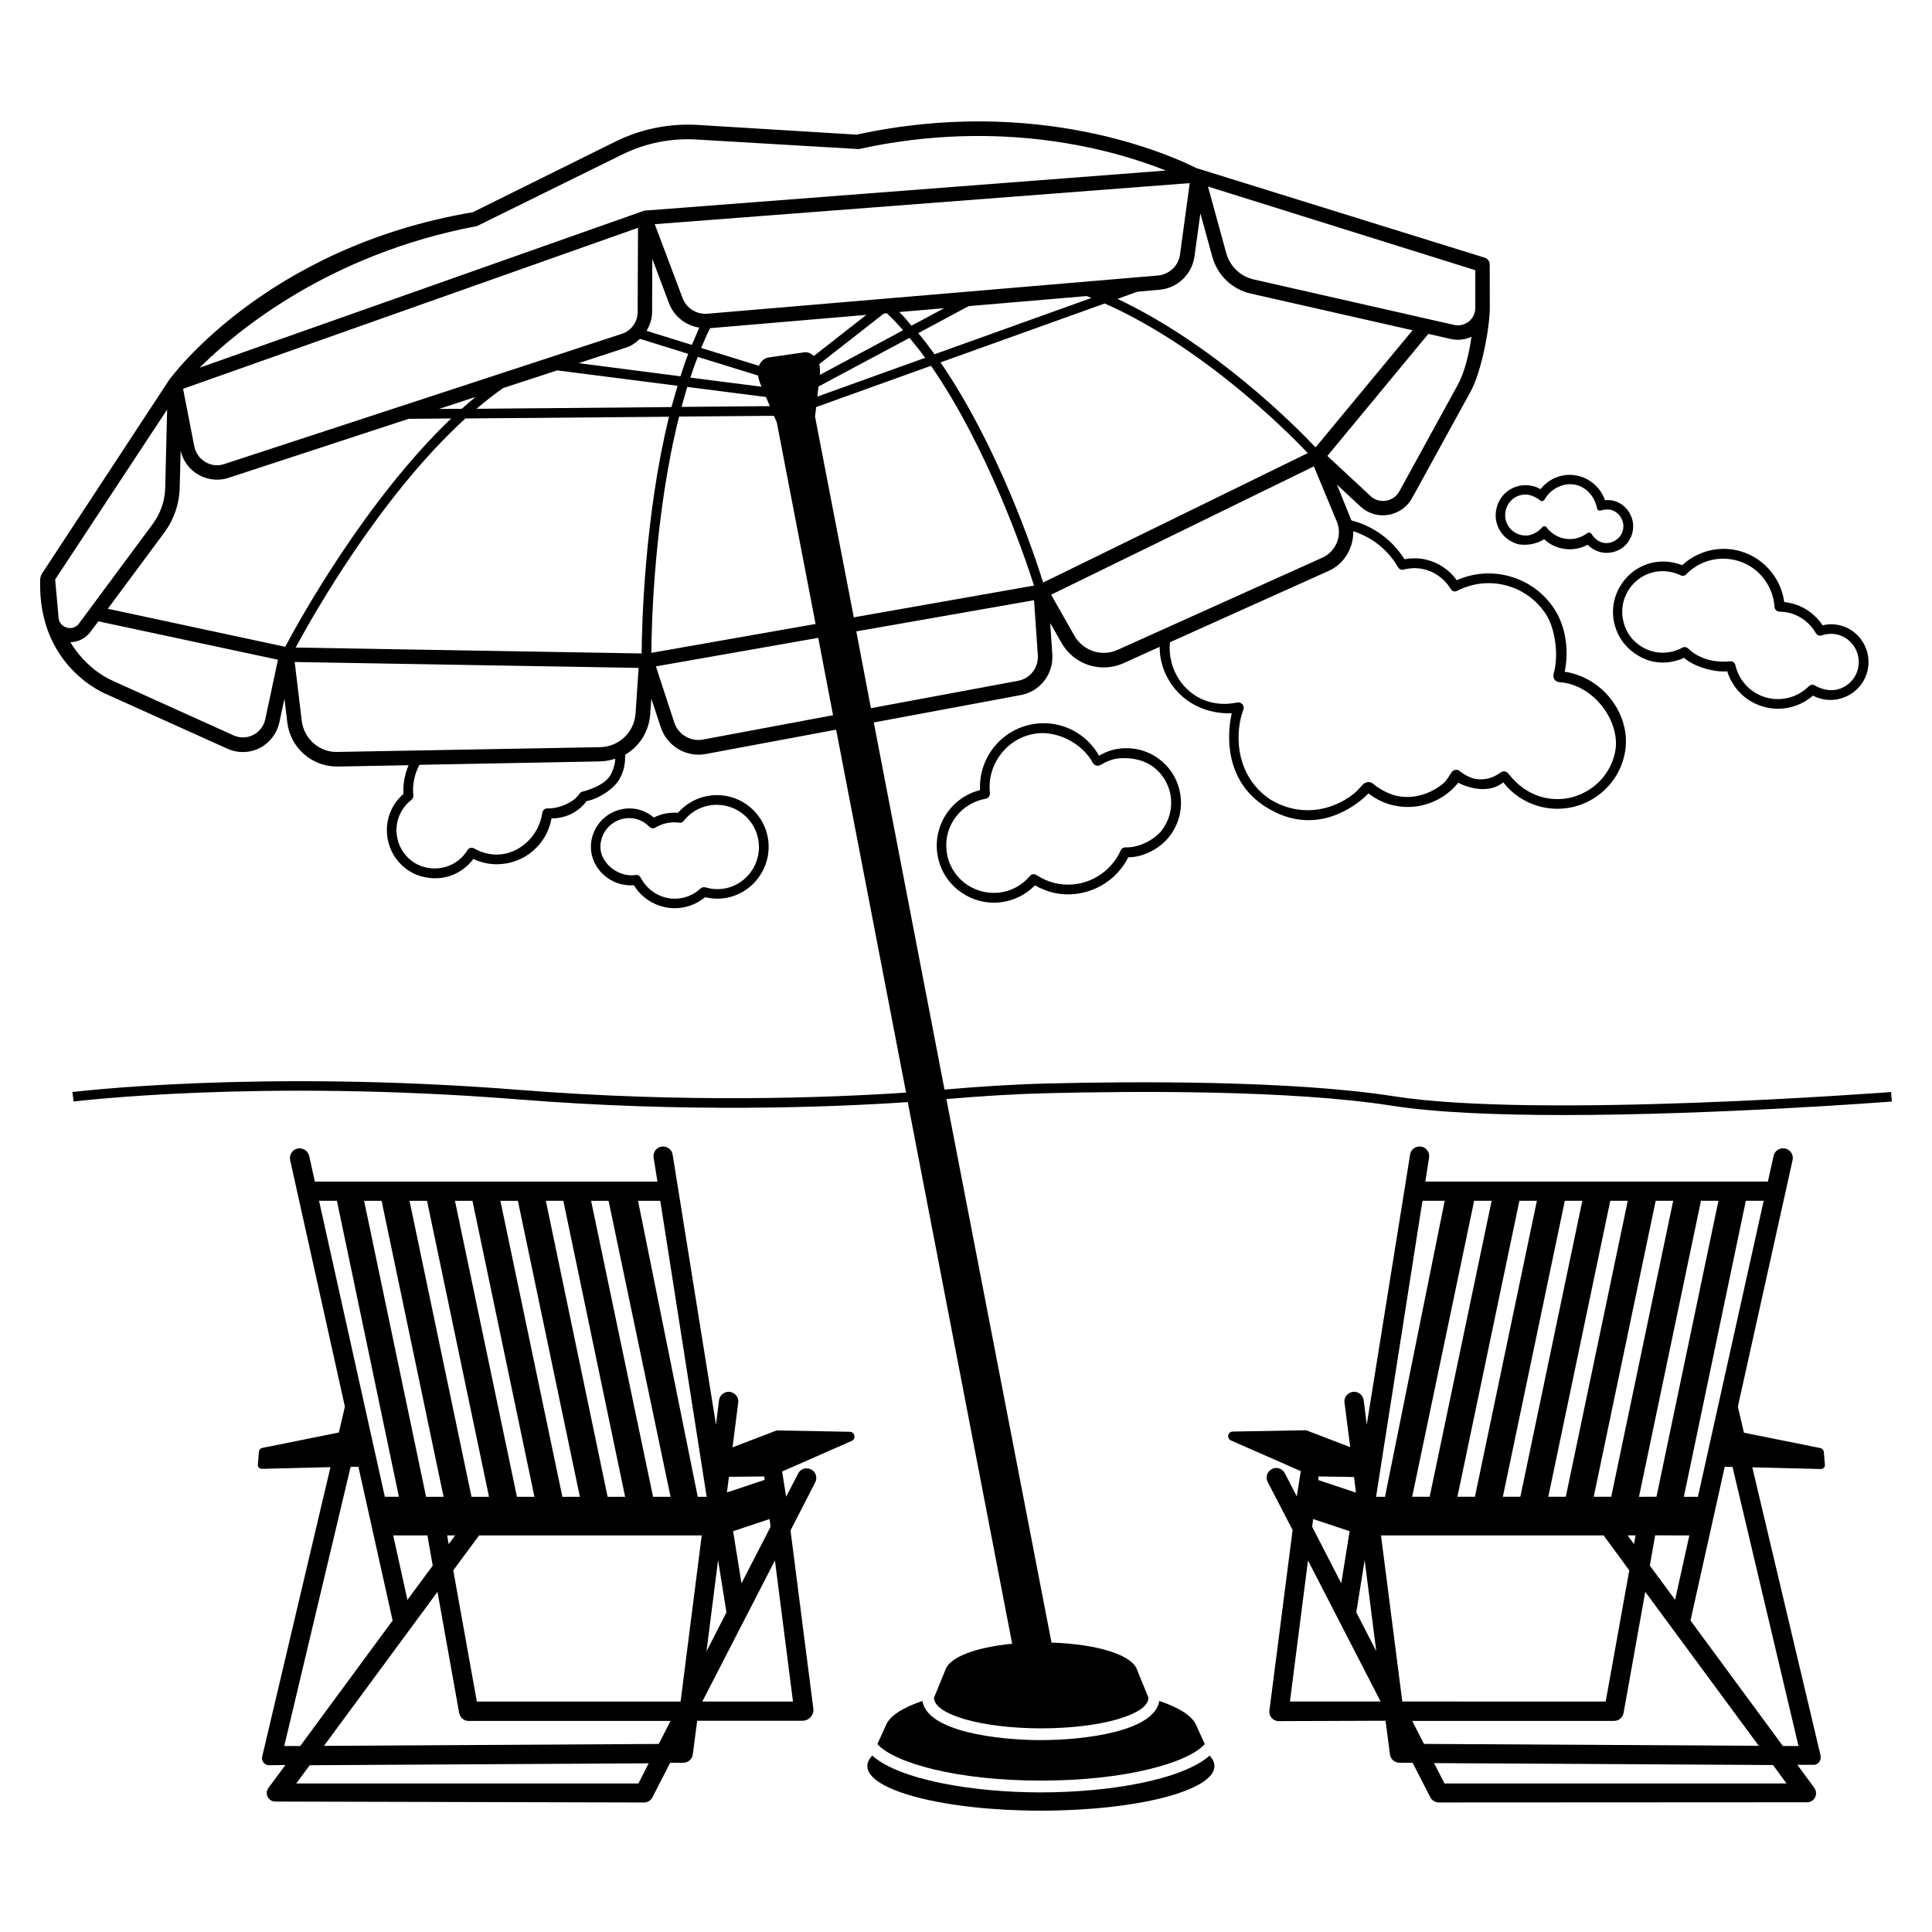 <?xml version="1.0" encoding="UTF-8"?>
<!-- The Best Svg Icon site in the world: iconSvg.co, Visit us! https://iconsvg.co -->
<svg fill="#000000" width="800px" height="800px" version="1.1" viewBox="144 144 512 512" xmlns="http://www.w3.org/2000/svg">
 <g>
  <path d="m464.59 609.23c-7.203 6.398-26.398 9.773-44.738 9.773s-37.535-3.375-44.738-9.773l-0.051 0.102c-0.754 0.855-1.211 1.762-1.211 2.672 0 6.551 20.605 11.84 45.996 11.84s45.996-5.289 45.996-11.84c0-0.906-0.453-1.812-1.211-2.672z"/>
  <path d="m359.54 596.79-6.047-47.207 6.551-12.746c0.656-1.258 0.152-2.82-1.109-3.426-1.258-0.656-2.82-0.152-3.426 1.109l-3.176 6.144-1.059-6.699 18.438-8.113c1.211-0.555 0.855-2.367-0.504-2.418l-19.398-0.352-11.688 4.484 1.512-11.84c0.203-1.41-0.805-2.672-2.215-2.871-1.41-0.152-2.672 0.805-2.871 2.215l-0.805 6.5-11.488-71.59c-0.203-1.41-1.562-2.316-2.922-2.117-1.41 0.203-2.367 1.562-2.117 2.922l1.008 6.348h-90.781l-1.512-6.801c-0.301-1.359-1.664-2.215-3.074-1.965-1.359 0.301-2.266 1.664-1.965 3.074l14.508 65.344-1.613 6.852-20.305 4.082c-0.453 0.102-0.805 0.453-0.855 0.957l-0.301 3.477c-0.051 0.605 0.453 1.109 1.059 1.109l18.188-0.453-18.086 76.68c-0.301 1.16 0.605 2.316 1.812 2.316l4.332-0.051-4.484 6.047c-1.109 1.512-0.051 3.629 1.812 3.629l97.691 0.25c0.957 0 1.863-0.555 2.266-1.41l4.684-9.117h3.477c1.258 0 2.367-0.957 2.519-2.215l1.16-8.918h27.762c1.863 0.047 3.223-1.516 3.023-3.231zm-11.336-48.164-7.707 14.965-2.215-13.805 9.672-3.223zm-83.582 2.269-1.715 2.316-0.402-2.316zm6.348 0h58.996l-5.594 43.984v0.051l-54.008-0.004-6.246-34.762zm46.098-10.227-16.426-78.441h4.637l16.426 78.441zm-7.406 0h-4.637l-16.371-78.445h4.637zm-11.988 0h-4.637l-16.426-78.441h4.637zm-12.043 0h-4.637l-16.426-78.441h4.637zm-12.039 0h-4.637l-16.426-78.441h4.637zm-12.043 0h-4.633l-16.426-78.441h4.637zm-4.281 10.227 1.41 8.012-6.699 9.07-3.777-17.078zm2.672 14.961 5.742 32.094c0.203 1.211 1.258 2.117 2.519 2.117h53.504l-3.125 6.098-88.723 0.504zm74.359-8.414 2.219 13.855-5.289 10.328zm12.242-22.168 0.102 0.906-9.977 3.324v-0.102l0.504-4.031zm-15.266 5.394h-2.367l-15.82-78.441h5.894zm-97.988-78.445 16.426 78.441h-3.727l-17.434-78.441zm-13.957 144.49 17.582-73.961 2.066-0.051 9.07 40.758-24.484 33.25zm93.859 9.926h-90.688l3.578-4.836 89.828-0.504zm40.961-21.715h-24.031l19.246-37.383z"/>
  <path d="m311.98 378.59c-6.195 0.504-11.387-4.484-11.387-10.125 0-5.644 4.586-10.227 10.227-10.227 2.367 0 4.637 0.855 6.449 2.418 2.016-1.008 4.133-1.41 6.398-1.258 2.621-2.973 6.348-4.684 10.328-4.684 7.559 0 13.703 6.144 13.703 13.703 0 4.332-2.066 8.465-5.594 11.082-3.273 2.418-7.305 3.223-11.234 2.266-2.266 1.863-5.09 2.922-8.062 2.922-4.43 0-8.562-2.367-10.828-6.098zm0.652-2.719c0.504-0.051 0.906 0.25 1.16 0.707 1.715 3.375 5.238 5.594 9.02 5.594 2.519 0 4.988-0.957 6.852-2.719 0.352-0.301 0.805-0.402 1.258-0.301 3.375 1.008 6.902 0.402 9.672-1.664 2.871-2.117 4.535-5.492 4.535-9.02 0-6.144-4.988-11.184-11.184-11.184-3.426 0-6.648 1.562-8.766 4.281-0.301 0.352-0.707 0.555-1.16 0.453-2.215-0.301-4.383 0.152-6.348 1.309-0.504 0.301-1.16 0.203-1.562-0.203-1.461-1.512-3.324-2.316-5.34-2.316-4.231 0-7.656 3.426-7.656 7.656 0 4.18 4.684 8.211 9.52 7.406z"/>
  <path d="m626.46 609.18-18.086-76.328 18.188 0.453c0.605 0 1.109-0.504 1.059-1.109l-0.301-3.477c-0.051-0.453-0.402-0.855-0.855-0.957l-20.305-4.082-1.613-6.902 14.508-65.344c0.301-1.359-0.555-2.769-1.965-3.074-1.359-0.301-2.769 0.555-3.074 1.965l-1.512 6.801-90.785 0.004 1.008-6.348c0.203-1.41-0.754-2.719-2.117-2.922-1.41-0.203-2.719 0.707-2.922 2.117l-11.488 71.59-0.805-6.5c-0.203-1.41-1.512-2.418-2.871-2.215-1.41 0.203-2.418 1.461-2.215 2.871l1.512 11.789-11.688-4.484-19.445 0.352c-1.309 0-1.715 1.812-0.453 2.367l18.488 8.113-1.062 6.703-3.176-6.144c-0.656-1.258-2.168-1.762-3.426-1.109-1.258 0.656-1.762 2.215-1.109 3.426l6.602 12.746-6.144 47.812c-0.203 1.512 0.957 2.82 2.469 2.82l28.312-0.102 1.16 8.918c0.152 1.258 1.258 2.215 2.519 2.215h3.477l4.684 9.117c0.453 0.855 1.309 1.41 2.266 1.41l97.59-0.051c1.965 0 3.074-2.215 1.914-3.828l-4.484-6.098h4.082c1.359 0.156 2.367-1.156 2.066-2.516zm-15.062-146.96-17.434 78.445h-3.727l16.426-78.441zm-19.699 88.672-3.777 17.078-6.699-9.07 1.41-8.012zm7.707-88.672-16.426 78.441-4.633 0.004 16.426-78.441zm-11.992 0-16.426 78.441h-4.637l16.426-78.441zm-9.973 88.672-0.402 2.316-1.715-2.316zm-2.066-88.672-16.426 78.441h-4.637l16.426-78.441zm-12.043 0-16.426 78.441h-4.637l16.426-78.441zm-12.039 0-16.426 78.441h-4.637l16.426-78.441zm-11.992 0-16.426 78.441h-4.637l16.426-78.441zm-30.629 78.445 12.293-78.441h5.894l-15.82 78.441zm-3.023 16.773 3.074 24.133-5.293-10.277zm-12.242-22.168 9.422 0.152 0.504 4.031v0.102l-9.977-3.324zm-1.414 11.289 9.672 3.223-2.215 13.805-7.707-14.965zm-6.144 48.363 4.785-37.383 19.246 37.383zm29.773 0-5.644-44.031h58.996l6.801 9.27-6.246 34.762zm5.746 11.234-3.125-6.098h53.504c1.258 0 2.316-0.906 2.519-2.117l5.742-32.094 30.078 40.809zm5.441 10.48-2.769-5.391 89.828 0.504 3.574 4.887zm93.809-9.926h-4.133l-24.484-33.25 9.07-40.758 2.066 0.051z"/>
  <path d="m451.23 594.77c-1.309 8.16-20.102 10.379-31.387 10.379s-30.129-2.215-31.387-10.379c-5.238 1.762-8.715 3.981-9.672 6.449l-2.266 4.988c4.484 4.988 21.008 9.672 43.379 9.672s38.895-4.684 43.379-9.672l-2.266-4.988c-1.012-2.469-4.539-4.684-9.781-6.449z"/>
  <path d="m590.29 318.33c2.672 2.418 8.113 3.879 11.438 3.578 1.359 4.332 4.637 7.707 8.918 9.168 1.512 0.504 3.023 0.754 4.586 0.754 3.324 0 6.602-1.211 9.219-3.477 2.215 1.16 4.785 1.461 7.203 0.805 2.621-0.707 4.785-2.316 6.144-4.637 1.359-2.316 1.715-5.039 1.059-7.609-0.707-2.621-2.316-4.785-4.637-6.144-2.168-1.258-4.684-1.664-7.203-1.059-1.715-2.57-4.231-4.535-7.106-5.492-0.957-0.301-1.965-0.555-3.074-0.656-0.656-4.938-3.578-9.32-7.91-11.891-6.195-3.629-13.906-2.719-19.145 2.117-6.144-2.469-13.098-0.152-16.473 5.644-1.812 3.074-2.316 6.699-1.41 10.125 0.906 3.477 3.125 6.348 6.195 8.16 3.629 2.273 8.164 2.477 12.195 0.613zm34.711 7.356c-0.504-0.352-1.16-0.25-1.613 0.152-3.176 3.176-7.758 4.231-11.941 2.82-3.828-1.309-6.648-4.434-7.559-8.414-0.152-0.605-0.656-1.008-1.258-1.008-3.176 0.352-6.348-0.152-8.969-1.664-0.805-0.453-1.613-1.059-2.316-1.762-0.402-0.352-1.008-0.453-1.461-0.203-3.375 1.863-7.356 1.812-10.629-0.102-2.519-1.461-4.281-3.777-4.988-6.602-0.754-2.769-0.352-5.691 1.109-8.211 2.871-4.887 8.867-6.699 14.008-4.231 0.504 0.25 1.109 0.152 1.461-0.25 4.383-4.535 11.234-5.441 16.676-2.316 3.93 2.316 6.449 6.398 6.75 10.984 0.051 0.656 0.605 1.16 1.258 1.211 1.309 0.051 2.469 0.203 3.477 0.555 2.621 0.906 4.836 2.719 6.246 5.188 0.301 0.504 0.957 0.754 1.512 0.555 2.117-0.707 4.281-0.504 6.098 0.555 1.715 1.008 2.973 2.621 3.477 4.586 0.504 1.914 0.25 3.981-0.754 5.691-1.008 1.715-2.621 2.973-4.586 3.477-1.965 0.551-4.383-0.055-5.996-1.012z"/>
  <path d="m443.02 371.18c3.981 0.051 8.414-2.367 10.781-5.391 2.418-3.023 3.527-6.801 3.074-10.629-0.402-3.828-2.316-7.305-5.34-9.723-3.023-2.418-6.801-3.477-10.629-3.074-1.965 0.203-3.879 0.855-5.644 1.914-3.324-5.894-9.773-9.27-16.523-8.516-4.484 0.504-8.516 2.719-11.336 6.246-2.57 3.223-3.879 7.254-3.68 11.387-7.305 1.812-12.191 8.766-11.387 16.324 0.453 4.031 2.418 7.656 5.594 10.176 2.672 2.117 5.894 3.273 9.219 3.324 0.656 0 1.309 0 1.965-0.102 3.477-0.402 6.699-1.965 9.168-4.484 3.324 1.914 7.055 2.719 10.781 2.266 5.996-0.699 11.188-4.277 13.957-9.719zm-9.422-25.039c0.402 0.754 1.359 1.008 2.117 0.555 1.512-0.906 3.324-1.715 5.441-1.762 3.176-0.152 6.246 0.555 8.766 2.519 2.469 1.965 4.031 4.836 4.383 7.961 0.352 3.176-0.555 6.246-2.519 8.766-2.016 2.469-6.098 4.535-9.574 4.383-0.504 0-0.957 0.25-1.16 0.707-2.266 5.039-6.902 8.465-12.344 9.07-3.527 0.402-7.004-0.453-10.078-2.469-0.555-0.352-1.258-0.25-1.664 0.25-2.117 2.519-5.039 4.082-8.211 4.434-3.324 0.352-6.648-0.605-9.27-2.672-2.621-2.117-4.281-5.09-4.637-8.465-0.754-6.602 3.828-12.645 10.43-13.754 0.656-0.102 1.109-0.805 1.059-1.461-0.402-3.828 0.656-7.559 3.074-10.578 2.418-3.023 5.793-4.887 9.621-5.289 5.551-0.559 11.949 2.867 14.566 7.805z"/>
  <path d="m546.46 288.25c-1.41-0.352-2.672-1.059-3.727-2.066-1.512-1.512-2.367-3.477-2.367-5.594s0.805-4.133 2.266-5.644c1.512-1.512 3.477-2.367 5.644-2.367 1.41 0 2.769 0.352 3.981 1.059 2.367-3.023 6.246-4.434 10.027-3.527 3.273 0.805 5.945 3.273 7.055 6.449 5.644-0.555 9.473 5.793 6.348 10.73-0.805 1.309-2.066 2.316-3.527 2.82-2.769 0.957-5.594 0.152-7.406-1.762-3.68 2.066-8.516 1.461-11.539-1.461-1.414 0.961-4.035 1.816-6.754 1.363zm1.812-13.199c-1.461 0-2.82 0.605-3.828 1.613-1.008 1.059-1.562 2.418-1.562 3.879s0.605 2.82 1.613 3.828c1.059 1.008 2.418 1.562 3.879 1.562 1.512 0 3.324-0.957 4.332-2.215 0.301-0.352 0.855-0.352 1.16 0.051 2.672 3.477 7.406 4.082 10.781 1.512 0.352-0.25 0.855-0.152 1.109 0.203 1.512 2.367 3.879 3.074 6.098 1.863 1.008-0.555 1.812-1.461 2.168-2.57 0.754-2.469-0.754-5.09-3.223-5.691-0.656-0.152-1.715-0.051-2.621 0.203-0.504 0.102-0.855-0.152-0.957-0.605-0.605-3.125-2.82-5.543-5.594-6.195-3.125-0.754-6.75 1.008-8.312 3.93-0.25 0.402-0.805 0.504-1.16 0.203-0.859-0.766-2.574-1.57-3.883-1.57z"/>
  <path d="m645.15 433.4c-0.906 0.051-93.559 7.152-131.85 1.109-27.105-4.231-69.074-3.93-91.691-3.375-8.465 0.203-18.035 0.805-27.305 1.613l-18.742-97.285 38.945-7.254c5.141-0.957 8.715-5.594 8.363-10.781l-0.555-8.312 3.023 5.289c3.273 5.742 10.379 8.062 16.426 5.34l9.574-4.332c-0.152 8.16 6.5 17.887 19.094 17.633 0 0-4.332 15.922 8.516 24.484 15.418 10.227 27.711-3.273 27.711-3.273 2.066 1.613 4.383 2.719 6.852 3.223 6.348 1.359 12.898-1.008 16.93-6.047 0 0 7.004 3.879 11.941-0.102 2.621 3.375 6.348 5.691 10.531 6.602 4.785 1.008 9.621 0.102 13.703-2.519 4.082-2.672 6.902-6.699 7.91-11.488 2.117-9.824-5.238-20.305-15.871-21.914 1.16-5.441 0.352-11.84-2.672-16.523-3.023-4.684-7.707-7.91-13.199-9.07-4.281-0.906-8.664-0.453-12.746 1.359-2.016-2.871-4.988-4.785-8.414-5.543-1.762-0.352-3.578-0.352-5.441-0.051-3.273-5.188-8.262-8.766-14.055-10.277l-3.828-9.473 6.398 5.945c2.066 1.812 4.785 2.57 7.508 2.016 2.719-0.555 4.938-2.266 6.144-4.637l15.367-27.961c2.871-5.238 5.09-16.828 5.09-22.27l-0.016-11.434c0-0.855-0.555-1.562-1.359-1.812l-76.379-23.73c-7.004-3.527-42.168-19.297-90.031-8.867l-42.066-2.57c-7.559-0.453-15.113 1.059-21.914 4.434l-37.734 18.691c-55.418 9.371-80.508 44.488-80.508 44.488l-33.605 51.184c-0.352 0.504-0.555 1.16-0.555 1.812-0.656 23.227 17.633 30.277 17.633 30.277l32.195 14.508c2.719 1.16 5.793 1.059 8.414-0.301 2.621-1.359 4.484-3.828 5.141-6.699l1.359-6.348 0.754 6.297c0.805 6.699 6.449 11.688 13.199 11.688l18.941-0.352c-1.008 2.418-1.512 4.988-1.359 7.609-3.727 3.223-5.289 8.211-3.879 13.199 1.16 4.082 4.434 7.457 8.516 8.613 5.391 1.562 10.73-0.352 13.906-4.586 1.965 0.957 4.082 1.41 6.195 1.41 7.203 0 13.25-5.141 14.508-12.141 3.629 0 7.106-1.613 9.27-4.586 3.074-0.555 7.254-3.176 8.766-5.894 1.109-1.965 1.562-4.18 1.461-6.398 3.727-2.168 6.297-6.047 6.648-10.68l0.301-4.18 2.519 7.609c1.664 4.988 6.75 8.012 11.891 7.055l34.562-6.449 18.539 96.176c-21.059 1.41-58.594 2.769-102.38-0.707-69.27-5.488-118.04 0.508-118.54 0.559l0.301 2.519c0.504-0.051 48.969-6.047 117.99-0.555 44.184 3.527 81.969 2.117 103.08 0.707l27.66 143.54c-9.875 0.957-16.625 3.629-17.684 6.902l-3.023 7.406c0 4.484 12.695 8.113 28.414 8.113 15.668 0 28.414-3.629 28.414-8.113l-3.019-7.41c-1.211-3.777-10.078-6.801-22.672-7.203l-27.859-144.04c9.219-0.805 18.488-1.359 26.902-1.562 22.52-0.555 64.285-0.906 91.191 3.324 11.539 1.812 27.961 2.469 45.293 2.469 40.656 0 86.504-3.527 87.16-3.578zm-224.7-135.02c-2.418-7.758-11.992-36.172-27.207-58.34l43.527-15.617c25.945 11.539 47.863 33.402 53.809 39.648zm-123.08-58.137 12.543-4.133c1.461-0.453 2.621-1.309 3.68-2.316l12.797 3.981c-0.754 1.914-1.41 3.93-2.066 5.945zm26.199 5.992c-0.555 1.863-1.109 3.777-1.613 5.644l-51.691 0.453c2.316-1.965 4.637-3.777 7.055-5.492l14.359-4.684zm3.777-10.832-11.992-3.727c0.855-1.512 1.461-3.176 1.461-4.988l0.051-14.105 4.383 11.688c1.309 3.527 4.434 5.996 8.062 6.551-0.652 1.512-1.309 3.023-1.965 4.582zm17.535 8.113s0.25 1.613 0.957 2.973l-18.895-2.418c0.605-1.863 1.258-3.727 1.965-5.492zm-18.742 3.023 20.859 2.672 1.008 2.418-23.375 0.203c0.5-1.766 0.953-3.531 1.508-5.293zm21.562-7.809c-1.211 0.152-2.117 1.059-2.57 2.215l-15.316-4.734c0.754-1.812 1.512-3.527 2.367-5.238l41.414-3.527-13.902 10.879c-0.754-0.656-1.613-1.109-2.57-0.957zm35.621-7.207-22.066 11.84c0.102-0.754 0.051-2.168-0.152-2.871l17.129-13.402 0.805-0.051c1.461 1.312 2.871 2.875 4.285 4.484zm-1.008-4.836 11.891-1.008-8.664 4.637c-1.012-1.262-2.07-2.519-3.227-3.629zm-21.414 19.75 24.133-12.898c1.41 1.715 2.82 3.426 4.133 5.289l-28.566 10.277zm26.449-14.156 13.352-7.152 31.285-2.672c0.402 0.152 0.855 0.352 1.258 0.504l-41.562 14.914c-1.41-1.918-2.871-3.832-4.332-5.594zm93.055 123.43c-9.621-6.699-8.969-18.34-6.902-23.629 0.402-1.059-0.504-2.117-1.613-1.914-1.762 0.352-3.828 0.555-6.246 0.102-7.508-1.461-12.344-8.613-11.586-16.07l42.02-18.895c4.18-1.863 6.648-6.098 6.551-10.531 4.988 1.613 9.168 4.887 11.891 9.574 0.301 0.504 0.855 0.754 1.41 0.605 1.762-0.453 3.527-0.504 5.188-0.152 3.074 0.656 5.691 2.57 7.356 5.289 0.352 0.605 1.059 0.805 1.664 0.504 3.828-1.965 8.012-2.519 12.09-1.664 4.785 1.008 8.867 3.828 11.539 7.961 2.266 3.527 3.426 10.578 1.965 15.668-0.301 1.109 0.402 2.168 1.512 2.215 9.371 0.656 16.426 10.781 14.762 18.59-0.855 4.082-3.273 7.609-6.801 9.875-3.527 2.266-7.656 3.074-11.789 2.168-3.527-0.754-6.902-2.82-9.621-6.348-0.504-0.656-1.461-0.855-2.117-0.352-2.418 1.812-5.09 2.168-7.305 1.562 0 0-1.812-0.504-3.578-1.965-0.656-0.555-1.613-0.301-2.117 0.352 0 0-1.211 2.066-1.914 2.719-3.578 3.125-8.312 4.484-12.695 3.527 0 0-3.223-0.707-6.144-3.176-0.805-0.707-2.016-0.605-2.769 0.203-0.805 0.906-1.762 1.914-2.316 2.367-6.207 4.941-14.82 6.199-22.43 1.414zm17.984-73.203c1.309 3.629-0.402 7.656-3.93 9.27l-54.262 24.434c-4.231 1.914-9.168 0.301-11.488-3.777l-6.144-10.832 69.625-34.008zm31.945-36.527-15.367 28.012c-0.707 1.41-1.914 2.367-3.477 2.672-1.512 0.301-3.074-0.102-4.18-1.109l-11.539-10.73 26.754-32.344 5.996 1.359c1.863 0.402 3.777 0.203 5.441-0.605-0.66 4.633-1.867 9.57-3.629 12.746zm4.633-30.379v10.027c0 1.41-0.656 2.719-1.715 3.578-1.109 0.855-2.519 1.211-3.879 0.906l-53.051-12.043c-3.578-0.805-6.398-3.477-7.356-7.004l-4.836-17.633zm-72.852-15.066 3.176 11.539c1.359 4.887 5.238 8.613 10.176 9.723l42.875 9.723-25.695 31.035c-5.594-5.894-26.902-27.258-52.496-39.348l5.289-1.914 5.793-0.504c4.836-0.402 8.664-4.082 9.32-8.867zm-5.391 10.883c-0.402 3.023-2.82 5.289-5.844 5.594l-119.4 10.125c-2.871 0.25-5.594-1.461-6.602-4.18l-7.356-19.547 141.77-10.883zm-186.31-7.508 38.34-18.895c6.195-3.074 13.098-4.484 20-4.031l42.824 2.519c38.137-8.363 68.016 0.352 81.367 5.691l-138.2 10.629-117.84 41.621c9.824-9.824 34.461-30.18 73.504-37.535zm42.672 0.457-0.102 22.32c0 2.672-1.715 4.988-4.231 5.793l-105.35 34.508c-1.664 0.555-3.477 0.352-4.988-0.555s-2.57-2.367-2.922-4.133l-2.973-15.266zm-43.074 44.836c-1.211 1.008-2.418 2.066-3.629 3.125l-6.047 0.051zm-108.32 61.113c-0.453-0.152-2.016-0.707-2.168-2.621l-0.906-10.125 29.676-45.039-0.504 20.707c-0.102 3.477-1.211 6.801-3.273 9.574l-19.598 26.449c-1.16 1.508-2.773 1.207-3.227 1.055zm52.598 24.336c-0.402 1.762-1.512 3.273-3.125 4.082-1.613 0.855-3.477 0.906-5.141 0.203l-32.137-14.516c-4.535-2.066-8.516-5.742-11.234-10.227 2.066-0.051 4.031-1.008 5.34-2.769l2.066-2.769 47.609 10.176zm5.293-19.246-47.004-10.078 15.012-20.254c2.519-3.426 3.93-7.508 4.031-11.789l0.25-9.875c0.605 2.672 2.266 4.988 4.637 6.348 1.562 0.906 3.273 1.359 5.039 1.359 1.059 0 2.066-0.152 3.074-0.504l47.66-15.617 11.285-0.102c-22.727 21.766-40.207 53.406-43.984 60.512zm69.574 42.824c-0.754-0.051-1.359 0.504-1.461 1.258-0.906 6.195-6.195 10.984-12.09 10.984-2.016 0-4.031-0.555-5.945-1.613-0.605-0.352-1.359-0.203-1.715 0.352-2.469 4.082-7.406 5.996-12.242 4.332-2.621-0.906-4.785-3.023-5.844-5.594-1.812-4.484-0.402-9.168 3.176-11.992 0.352-0.25 0.555-0.707 0.504-1.16-0.301-2.82 0.301-5.644 1.613-8.113l47.914-0.906c1.41-0.051 2.719-0.301 3.981-0.707-0.051 1.41-0.453 2.719-1.109 4.031-1.309 2.621-4.988 3.981-7.356 4.637-0.402 0-0.754 0.25-1.008 0.605-1.363 2.172-5.293 3.984-8.418 3.887zm23.277-25.191c-0.352 5.039-4.383 8.867-9.422 8.969l-69.527 1.258c-4.785 0.203-8.969-3.477-9.523-8.312l-1.863-15.516 91.141 1.562zm1.609-15.871-91.691-1.562c4.785-8.867 22.469-40.152 44.988-60.711l53.957-0.453c-6.496 26.504-7.203 55.168-7.254 62.727zm9.926-62.773 25.141-0.203 0.754 1.762 10.277 53.402-43.527 7.656c0.051-7.906 0.809-36.469 7.356-62.617zm6.297 85.598c-3.223 0.605-6.5-1.309-7.559-4.484l-4.887-14.914 43.023-7.559 3.93 20.504zm29.727-85.598 0.301-2.519 30.43-10.934c15.062 21.766 24.836 50.531 27.305 58.242l-47.762 8.414zm10.934 56.93 47.105-8.262 1.008 14.609c0.203 3.273-2.016 6.144-5.238 6.75l-38.996 7.258z"/>
 </g>
</svg>